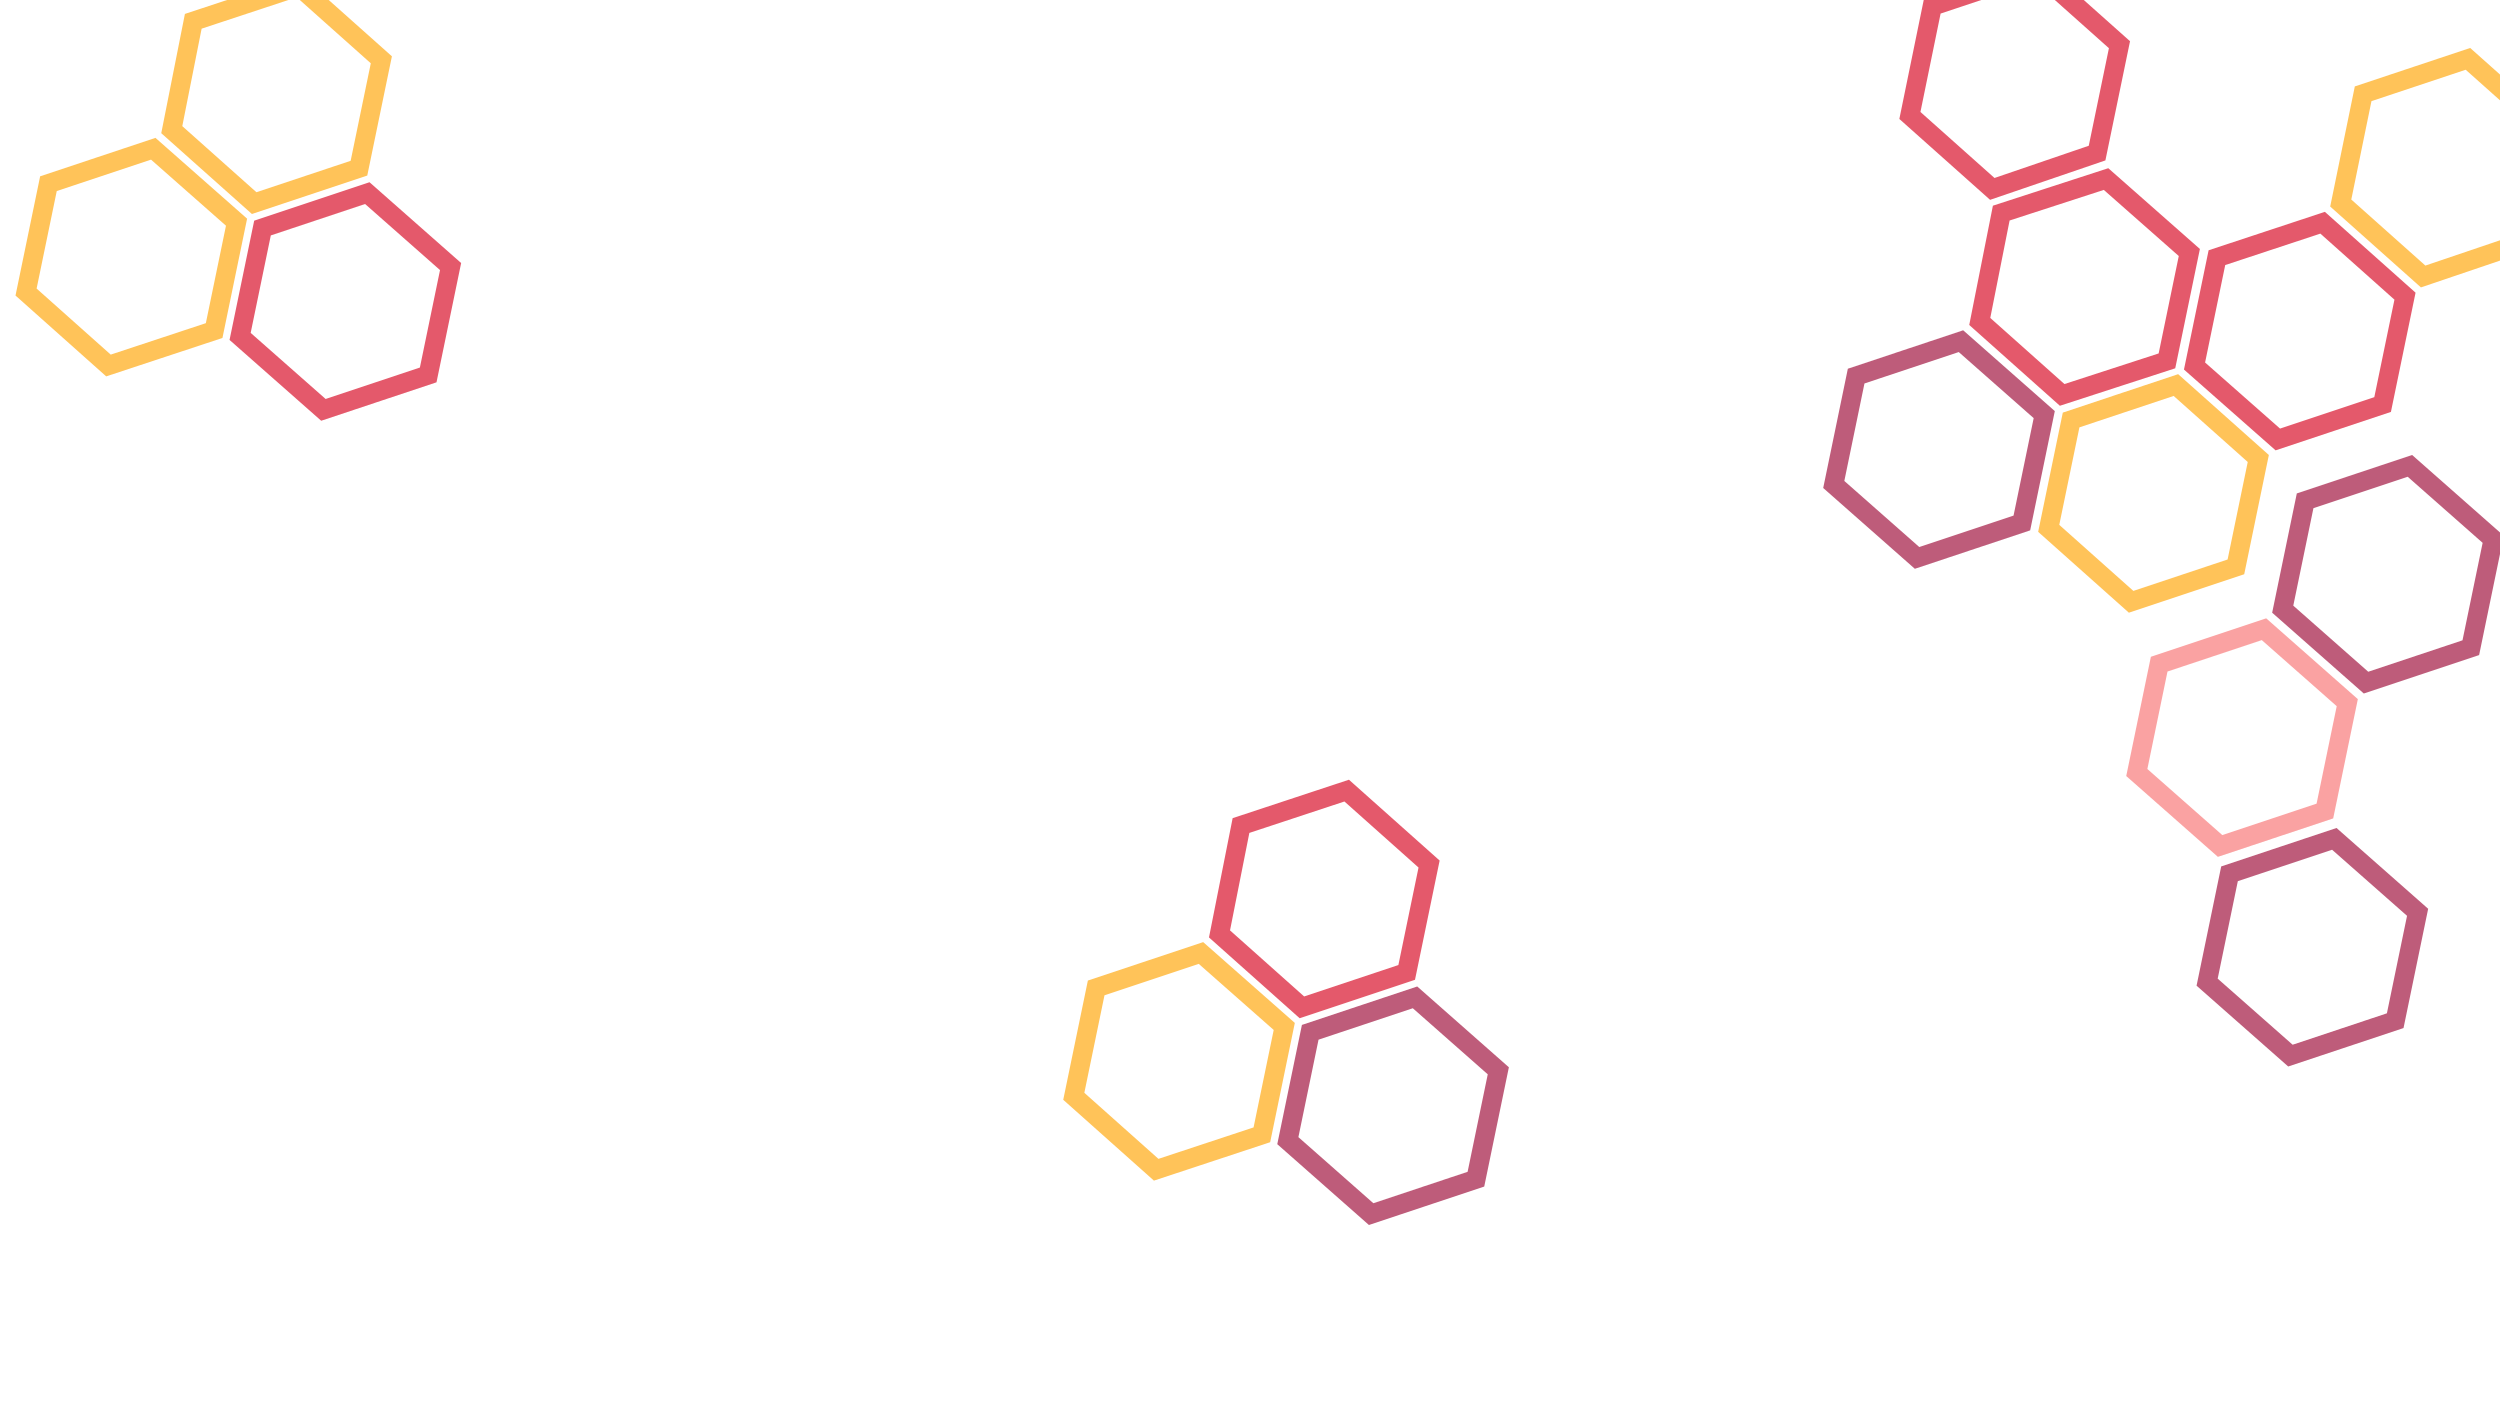 <?xml version="1.0" encoding="UTF-8" standalone="no"?>
<!-- Created with Inkscape (http://www.inkscape.org/) -->

<svg
   width="3840"
   height="2160"
   viewBox="0 0 3840 2160"
   version="1.1"
   id="svg1"
   sodipodi:docname="cta.svg"
   inkscape:version="1.3 (0e150ed, 2023-07-21)"
   inkscape:export-filename="cta.svg"
   inkscape:export-xdpi="96"
   inkscape:export-ydpi="96"
   xmlns:inkscape="http://www.inkscape.org/namespaces/inkscape"
   xmlns:sodipodi="http://sodipodi.sourceforge.net/DTD/sodipodi-0.dtd"
   xmlns="http://www.w3.org/2000/svg"
   xmlns:svg="http://www.w3.org/2000/svg">
  <sodipodi:namedview
     id="namedview1"
     pagecolor="#ffffff"
     bordercolor="#000000"
     borderopacity="0.25"
     inkscape:showpageshadow="2"
     inkscape:pageopacity="0.0"
     inkscape:pagecheckerboard="0"
     inkscape:deskcolor="#d1d1d1"
     inkscape:document-units="px"
     inkscape:zoom="0.38738503"
     inkscape:cx="2010.9192"
     inkscape:cy="1051.925"
     inkscape:window-width="2152"
     inkscape:window-height="1212"
     inkscape:window-x="252"
     inkscape:window-y="42"
     inkscape:window-maximized="0"
     inkscape:current-layer="layer1" />
  <defs
     id="defs1" />
  <g
     inkscape:label="Layer 1"
     inkscape:groupmode="layer"
     id="layer1">
    <polygon
       class="st1"
       points="67.1,26.1 55.4,30 52.9,42.2 62.1,50.4 73.9,46.4 76.3,34.3 "
       id="polygon4"
       style="opacity:0.65;fill:none;stroke:#ffa300;stroke-width:2.15;stroke-miterlimit:10;stroke-opacity:1;enable-background:new"
       transform="matrix(13.757,0,0,13.757,2867.648,-268.663)" />
    <polygon
       class="st0"
       points="68.7,64.1 56.9,68 54.4,80.1 63.7,88.3 75.4,84.4 77.9,72.3 "
       id="polygon7"
       style="opacity:0.65;fill:none;stroke:#d6001c;stroke-width:2.15;stroke-miterlimit:10;stroke-opacity:1;enable-background:new"
       transform="matrix(13.757,0,0,13.757,2622.414,-539.711)" />
    <polygon
       class="st0"
       points="20.5,78.5 29.8,86.7 41.5,82.8 44,70.7 34.7,62.5 23,66.4 "
       id="polygon1"
       style="opacity:0.65;fill:none;stroke:#9c0534;stroke-width:2.15;stroke-miterlimit:10;stroke-opacity:1;enable-background:new"
       transform="matrix(13.757,0,0,13.757,2534.646,-335.78)" />
    <polygon
       class="st0"
       points="29.8,86.7 41.5,82.8 44,70.7 34.7,62.5 23,66.4 20.5,78.5 "
       id="polygon1-0"
       style="opacity:0.65;fill:none;stroke:#9c0534;stroke-width:2.15;stroke-miterlimit:10;stroke-opacity:1;enable-background:new"
       transform="matrix(13.757,0,0,13.757,3224.248,-144.221)" />
    <polygon
       class="st0"
       points="23,66.4 20.5,78.5 29.8,86.7 41.5,82.8 44,70.7 34.7,62.5 "
       id="polygon1-2"
       style="opacity:0.65;fill:none;stroke:#f87171;stroke-width:2.15;stroke-miterlimit:10;stroke-opacity:1;enable-background:new"
       transform="matrix(13.757,0,0,13.757,3000.108,106.664)" />
    <polygon
       class="st0"
       points="29.8,86.7 41.5,82.8 44,70.7 34.7,62.5 23,66.4 20.5,78.5 "
       id="polygon1-2-0"
       style="opacity:0.65;fill:none;stroke:#9c0534;stroke-width:2.15;stroke-miterlimit:10;stroke-opacity:1;enable-background:new"
       transform="matrix(13.757,0,0,13.757,3108.126,428.683)" />
    <polygon
       class="st0"
       points="65.4,87.7 67.9,75.6 58.7,67.4 47,71.3 44.5,83.4 53.7,91.6 "
       id="polygon2"
       style="opacity:0.65;fill:none;stroke:#ffa300;stroke-width:2.15;stroke-miterlimit:10;stroke-opacity:1;enable-background:new"
       transform="matrix(13.757,0,0,13.757,2534.646,-335.78)" />
    <polygon
       class="st0"
       points="36.8,60.3 46,68.5 57.7,64.7 60.2,52.6 50.9,44.4 39.2,48.2 "
       id="polygon3"
       style="opacity:0.65;fill:none;stroke:#d6001c;stroke-width:2.15;stroke-miterlimit:10;stroke-opacity:1;enable-background:new"
       transform="matrix(13.757,0,0,13.757,2534.646,-335.78)" />
    <polygon
       class="st0"
       points="29,37.3 38.2,45.5 49.9,41.5 52.4,29.4 43.2,21.2 31.5,25.1 "
       id="polygon5"
       style="opacity:0.65;fill:none;stroke:#d6001c;stroke-width:2.15;stroke-miterlimit:10;stroke-opacity:1;enable-background:new"
       transform="matrix(13.757,0,0,13.757,2534.646,-335.78)" />
    <polygon
       class="st0"
       points="23,66.4 20.5,78.5 29.8,86.7 41.5,82.8 44,70.7 34.7,62.5 "
       id="polygon1-8"
       style="opacity:0.65;fill:none;stroke:#9c0534;stroke-width:2.15;stroke-miterlimit:10;stroke-opacity:1;enable-background:new"
       transform="matrix(13.757,0,0,13.757,1696.099,672.132)" />
    <polygon
       class="st1"
       points="15.3,43.4 12.9,55.5 22.1,63.7 33.8,59.8 36.3,47.7 27.1,39.5 "
       id="polygon6"
       style="opacity:0.65;fill:none;stroke:#d6001c;stroke-width:2.15;stroke-miterlimit:10;stroke-opacity:1;enable-background:new"
       transform="matrix(13.757,0,0,13.757,1695.688,670.97)" />
    <polygon
       class="st1"
       points="40.6,86.3 38.1,98.4 47.3,106.6 59.1,102.7 61.6,90.6 52.3,82.4 "
       id="polygon8"
       style="opacity:0.65;fill:none;stroke:#ffa300;stroke-width:2.15;stroke-miterlimit:10;stroke-opacity:1;enable-background:new"
       transform="matrix(13.757,0,0,13.757,1125.196,330.224)" />
    <polygon
       class="st0"
       points="23,66.4 20.5,78.5 29.8,86.7 41.5,82.8 44,70.7 34.7,62.5 "
       id="polygon1-8-2"
       style="opacity:0.65;fill:none;stroke:#d6001c;stroke-width:2.15;stroke-miterlimit:10;stroke-opacity:1;enable-background:new"
       transform="matrix(13.757,0,0,13.757,86.788,-563.188)" />
    <polygon
       class="st1"
       points="15.3,43.4 12.9,55.5 22.1,63.7 33.8,59.8 36.3,47.7 27.1,39.5 "
       id="polygon6-2"
       style="opacity:0.65;fill:none;stroke:#ffa300;stroke-width:2.15;stroke-miterlimit:10;stroke-opacity:1;enable-background:new"
       transform="matrix(13.757,0,0,13.757,86.377,-564.35)" />
    <polygon
       class="st1"
       points="40.6,86.3 38.1,98.4 47.3,106.6 59.1,102.7 61.6,90.6 52.3,82.4 "
       id="polygon8-7"
       style="opacity:0.65;fill:none;stroke:#ffa300;stroke-width:2.15;stroke-miterlimit:10;stroke-opacity:1;enable-background:new"
       transform="matrix(13.757,0,0,13.757,-484.115,-905.096)" />
  </g>
</svg>
